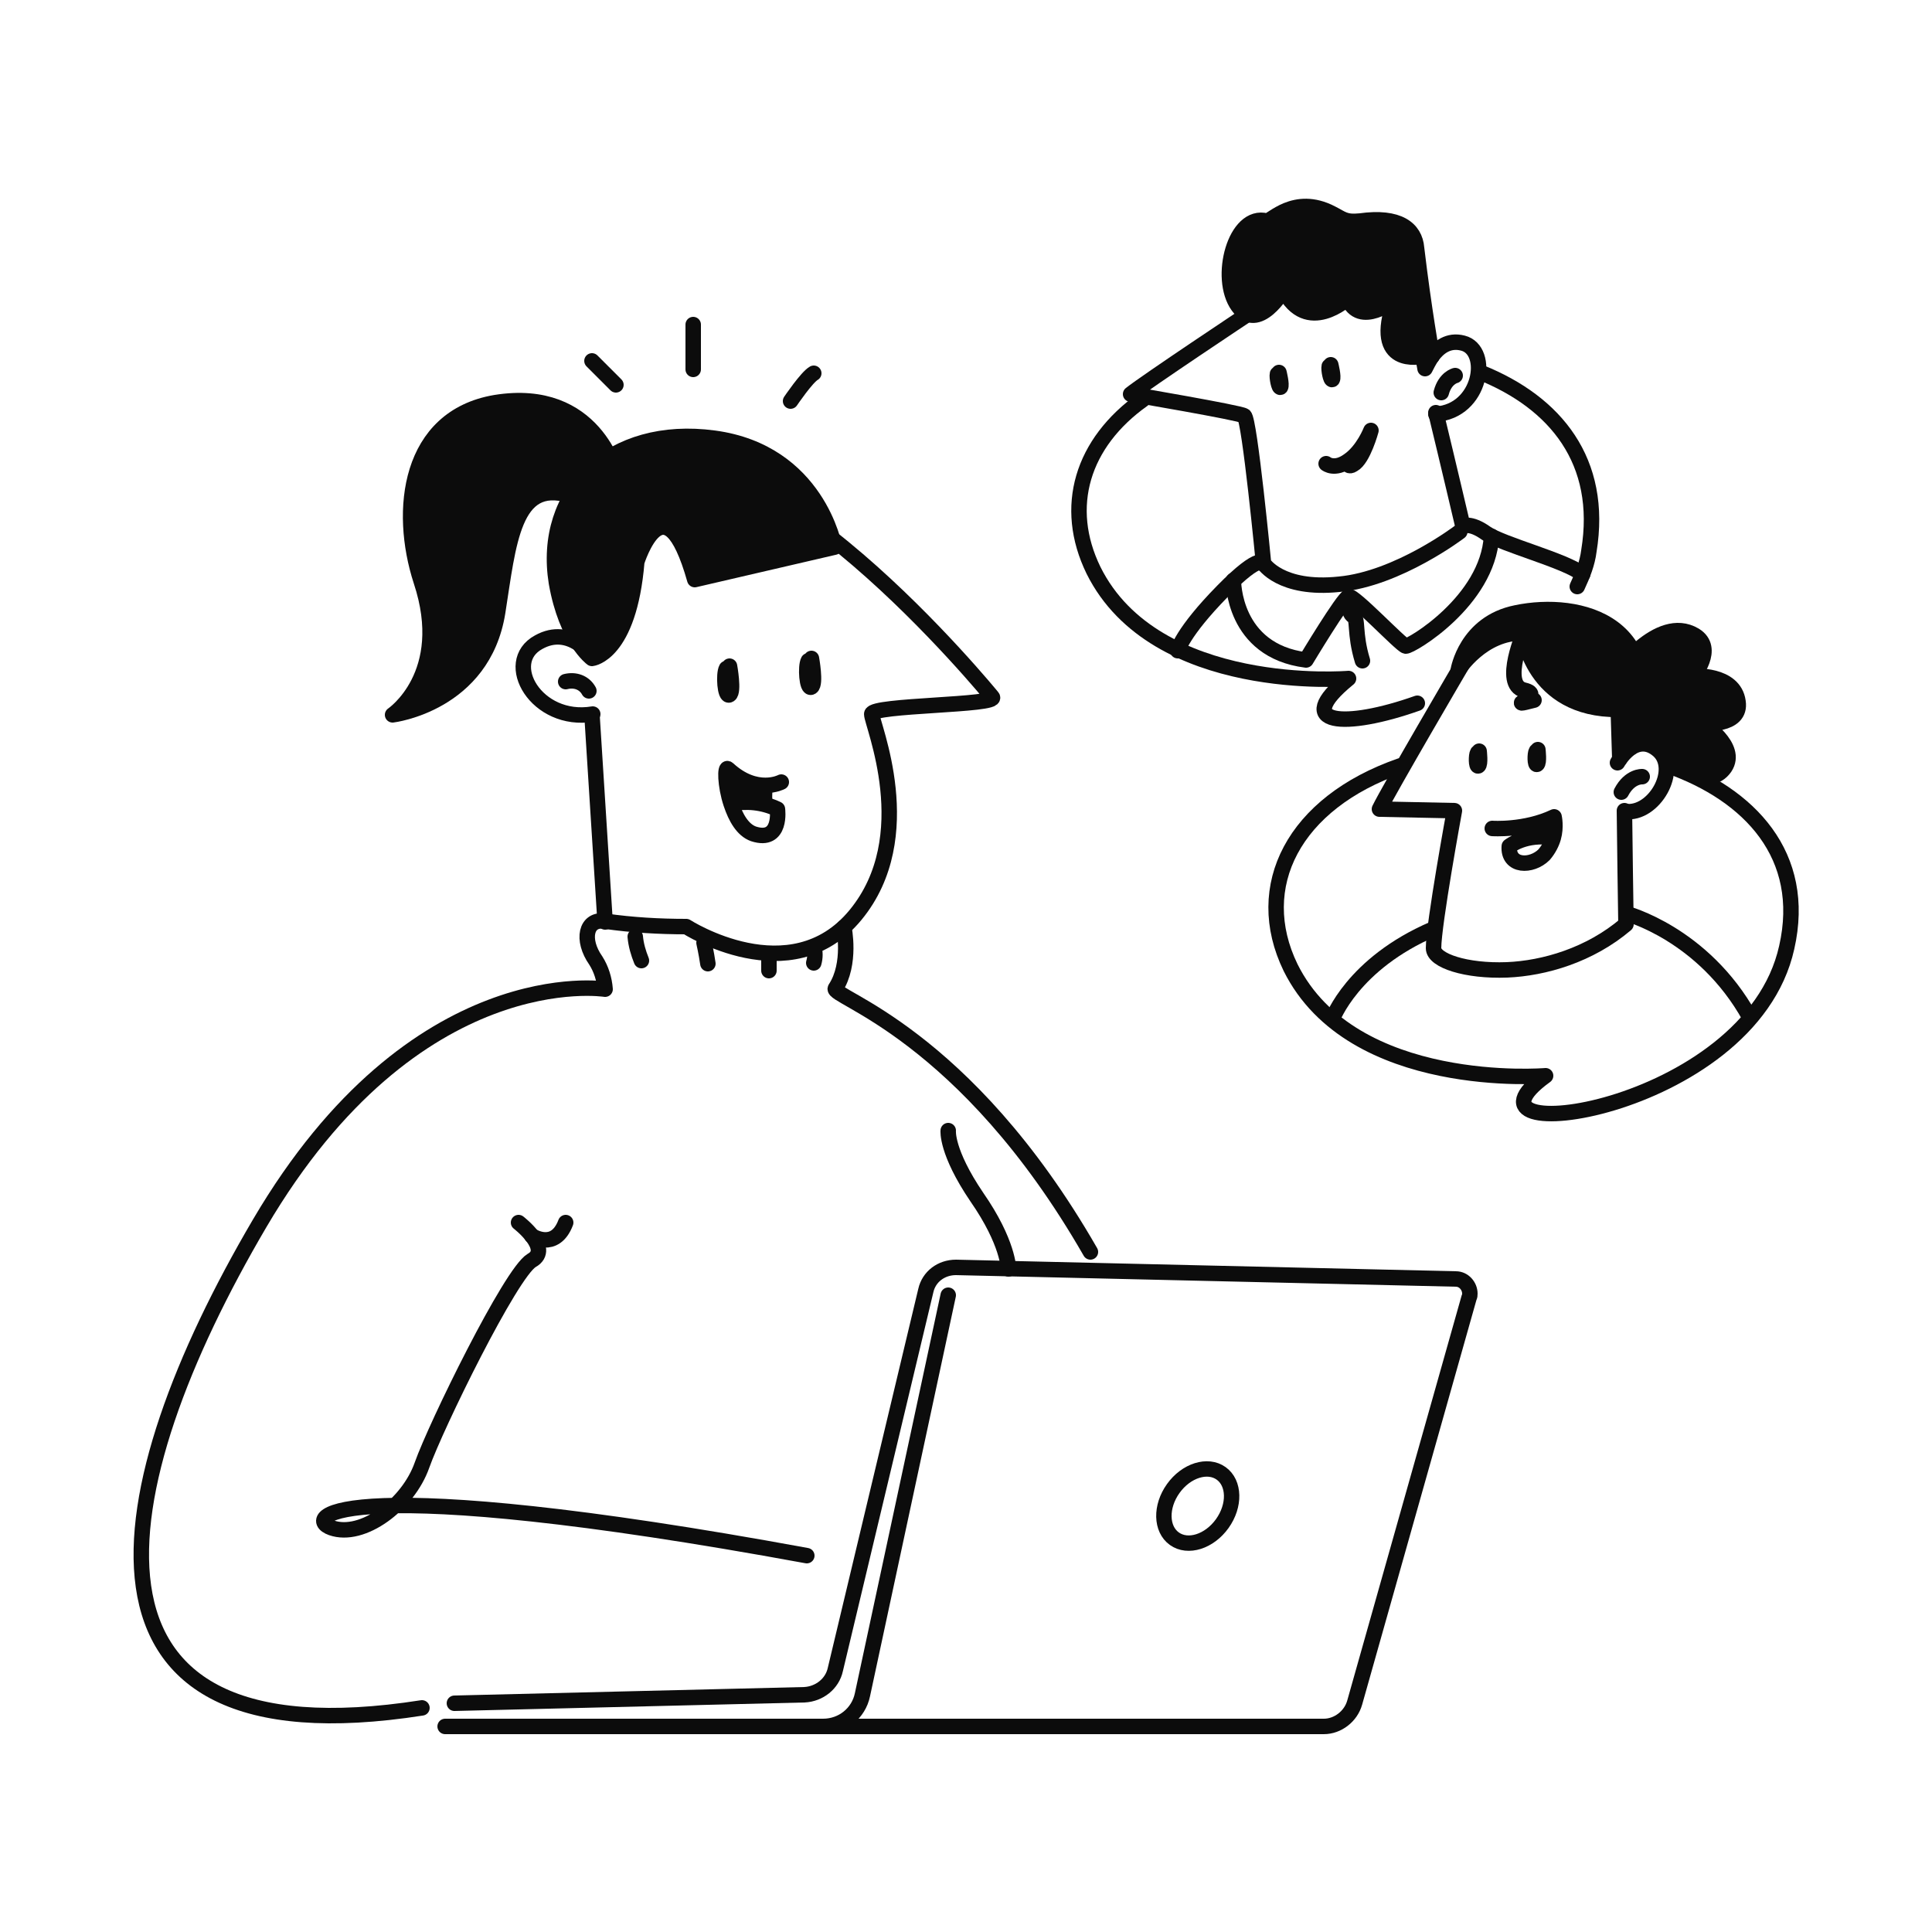 <?xml version="1.0" encoding="utf-8"?>
<!-- Generator: Adobe Illustrator 27.0.1, SVG Export Plug-In . SVG Version: 6.00 Build 0)  -->
<svg version="1.1" id="Layer_1" xmlns="http://www.w3.org/2000/svg" xmlns:xlink="http://www.w3.org/1999/xlink" x="0px" y="0px"
	 viewBox="0 0 250 250" style="enable-background:new 0 0 250 250;" xml:space="preserve">
<style type="text/css">
	.st0{fill:#E9EFF4;}
	.st1{fill:none;stroke:#0C0C0C;stroke-width:2;stroke-linecap:round;stroke-linejoin:round;stroke-miterlimit:10;}
	.st2{fill:#0C0C0C;stroke:#0C0C0C;stroke-width:2;stroke-linecap:round;stroke-linejoin:round;stroke-miterlimit:10;}
	.st3{fill:#0C0C0C;}
	.st4{fill:#E15C43;stroke:#EF4962;stroke-width:2;stroke-linecap:round;stroke-linejoin:round;stroke-miterlimit:10;}
	.st5{fill:#FEE745;stroke:#FEE745;stroke-width:2;stroke-linecap:round;stroke-linejoin:round;stroke-miterlimit:10;}
	.st6{fill:none;stroke:#0C0C0C;stroke-width:2;stroke-linecap:round;stroke-linejoin:round;stroke-miterlimit:10;}
	.st7{fill:none;stroke:#0C0C0C;stroke-width:2;stroke-linecap:round;stroke-linejoin:round;stroke-miterlimit:10;}
	.st8{fill:none;stroke:#0C0C0C;stroke-width:2;stroke-linecap:round;stroke-linejoin:round;stroke-miterlimit:10;}
	.st9{fill:none;}
	.st10{fill:#E15C43;}
	.st11{fill:#FEE745;}
	.st12{fill:none;stroke:#E15C43;stroke-miterlimit:10;}
	.st13{fill:none;stroke:#FEE745;stroke-width:2;stroke-linecap:round;stroke-linejoin:round;stroke-miterlimit:10;}
	.st14{fill:none;stroke:#0C0C0C;stroke-width:2;stroke-linecap:round;stroke-linejoin:round;stroke-miterlimit:10;}
	.st15{fill:#FFFFFF;stroke:#0C0C0C;stroke-width:2;stroke-linecap:round;stroke-linejoin:round;stroke-miterlimit:10;}
	.st16{fill:#DAE7F1;}
	.st17{fill:none;stroke:#0C0C0C;stroke-width:2;stroke-linecap:round;stroke-linejoin:round;stroke-miterlimit:10;}
	.st18{fill:#010101;}
	.st19{fill:#E15C42;stroke:#E15C42;stroke-width:2;stroke-linecap:round;stroke-linejoin:round;stroke-miterlimit:10;}
	.st20{fill:#FFFFFF;}
	.st21{fill:none;stroke:#0C0C0C;stroke-width:2.43;stroke-linecap:round;stroke-linejoin:round;}
	.st22{fill:#0C0C0C;stroke:#0C0C0C;stroke-width:2.43;stroke-linecap:round;stroke-linejoin:round;}
	.st23{fill:none;stroke:#0C0C0C;stroke-width:2.56;stroke-linecap:round;stroke-linejoin:round;}
	.st24{fill:#0C0C0C;stroke:#0C0C0C;stroke-width:2.56;stroke-linecap:round;stroke-linejoin:round;}
	.st25{fill:none;stroke:#0C0C0C;stroke-width:2.42;stroke-linecap:round;stroke-linejoin:round;}
	.st26{fill:#0C0C0C;stroke:#0C0C0C;stroke-width:2.42;stroke-linecap:round;stroke-linejoin:round;}
	.st27{fill:none;stroke:#0C0C0C;stroke-width:2;stroke-linecap:round;stroke-linejoin:round;}
	.st28{fill:#0C0C0C;stroke:#0C0C0C;stroke-width:2;stroke-linecap:round;stroke-linejoin:round;}
	.st29{fill:none;stroke:#0C0C0C;stroke-width:1.992;stroke-linecap:round;stroke-linejoin:round;stroke-miterlimit:3.985;}
	.st30{fill:none;stroke:#0C0C0C;stroke-width:3.89;stroke-linecap:round;stroke-linejoin:round;}
	.st31{fill:#FEE745;stroke:#FEE745;stroke-width:2.26;stroke-linecap:round;stroke-linejoin:round;}
	.st32{fill:none;stroke:#0C0C0C;stroke-width:2.26;stroke-linecap:round;stroke-linejoin:round;}
	.st33{fill:#0D0D0D;stroke:#0C0C0C;stroke-width:2;stroke-linecap:round;stroke-linejoin:round;stroke-miterlimit:10;}
	.st34{fill:none;stroke:#E15C41;stroke-width:2;stroke-miterlimit:10;}
	.st35{fill:none;stroke:#E15C41;stroke-width:2;stroke-linecap:round;stroke-linejoin:round;stroke-miterlimit:10;}
	.st36{fill:#231F20;}
	.st37{fill:#E15C42;}
	.st38{fill:none;stroke:#FEE745;stroke-width:2;stroke-miterlimit:10;}
	.st39{fill:none;stroke:#231F20;stroke-width:2;stroke-miterlimit:10;}
	.st40{fill:none;stroke:#231F20;stroke-width:2;stroke-linecap:round;stroke-miterlimit:10;}
	.st41{fill:#E15C43;stroke:#E15C43;stroke-width:2;stroke-linecap:round;stroke-linejoin:round;stroke-miterlimit:10;}
	.st42{fill:#FFFFFF;stroke:#0C0C0C;stroke-width:2;stroke-miterlimit:10;}
	.st43{fill:#FEE745;stroke:#0C0C0C;stroke-width:2;stroke-miterlimit:10;}
	.st44{fill:#0C0C0C;stroke:#0C0C0C;stroke-width:2;stroke-miterlimit:10;}
	.st45{fill:#E15C43;stroke:#0C0C0C;stroke-width:2;stroke-miterlimit:10;}
	.st46{fill:#231F20;stroke:#231F20;stroke-width:2;stroke-miterlimit:10;}
	.st47{fill:none;stroke:#0C0C0C;stroke-width:2;stroke-miterlimit:10;}
	.st48{stroke:#231F20;stroke-width:2;stroke-miterlimit:10;}
	.st49{fill:#FFFFFF;stroke:#231F20;stroke-width:2;stroke-miterlimit:10;}
	.st50{fill:#FFFFFF;stroke:#231F20;stroke-width:2;stroke-linecap:round;stroke-miterlimit:10;}
	.st51{fill:#FFFFFF;stroke:#0C0C0C;stroke-width:2;stroke-linecap:round;stroke-miterlimit:10;}
	.st52{fill:none;stroke:#0C0C0C;stroke-width:2;stroke-linecap:round;stroke-miterlimit:10;}
	.st53{fill:none;stroke:#E15C43;stroke-width:2;stroke-linecap:round;stroke-linejoin:round;stroke-miterlimit:10;}
	.st54{fill:none;stroke:#E15C43;stroke-width:2;stroke-linecap:round;stroke-linejoin:round;}
</style>
<g>
	<g>
		<path class="st2" d="M191.4,97.2c0,0,0.2,1.7-0.1,1.9c-0.3,0.2-0.3-1.4-0.1-1.7"/>
		<path class="st2" d="M199,97c0,0,0.2,1.7-0.1,1.9s-0.3-1.4-0.1-1.7"/>
		<path class="st1" d="M189.2,86c0,0-9.5,16.2-10.7,18.7l9.7,0.2c0,0-2.7,14.7-2.7,17.8c0,1.6,4.2,3,9.5,2.8
			c4.8-0.2,10.7-1.9,15.4-5.9c0,0-0.2-13.3-0.2-14.7"/>
		<path class="st1" d="M209.3,98.7c0,0,2.3-4.2,5.3-1.6c2.8,2.5-0.6,8.4-4.3,7.9"/>
		<path class="st1" d="M212.5,100.5c0,0-1.6-0.1-2.7,2"/>
		<path class="st2" d="M209.6,98.2l-0.2-6.4c-11.2,0.1-12.3-9.9-12.3-9.9c-5.3-0.1-8.4,4.8-8.4,4.8s1-6.1,7.5-7.4
			c8.1-1.7,20.4,1.2,14.9,17.4"/>
		<path class="st2" d="M209,87.3c0,0,5.6-7.9,10.3-5.1c2.8,1.7-0.2,5.3-0.2,5.3s5.3-0.4,5.8,3.3c0.5,3.3-4.6,2.8-4.6,2.8
			s4.7,3,2.9,5.7c-1.6,2.3-4.7,1.1-7.5-0.8c0,0-0.5-1.6-1-2c-0.4-0.3-1.6-0.4-2.1-0.4c-2,0.1-2.4-2.2-2.4-2.2S209.9,89.3,209,87.3z"
			/>
		<path class="st1" d="M201,108.4c-0.2,0.7-0.6,1.5-1.2,2.2c-1.6,1.6-4.7,1.6-4.5-1.1C195.3,109.5,197.4,107.8,201,108.4
			c0.4-1.4,0.1-2.7,0.1-2.7c-3.8,1.8-8,1.5-8,1.5"/>
		<path class="st3" d="M195.4,107.2c0,0,0.4,1.1,0.1,2.1c0,0,2.7-1.4,5.2-0.9c0,0,0.5-1.7,0.3-2.7
			C201.1,105.7,198.6,107,195.4,107.2z"/>
		<path class="st1" d="M215.9,99.1c10.5,3.7,18,11.6,15.3,23.5c-4.8,21.6-44.9,26.5-31.2,16.6c0,0-25,2.1-33-14
			c-5.1-10.5,0.4-21.3,14.2-26.1"/>
		<path class="st1" d="M172.4,131.9c0,0,2.6-7.2,13.1-11.7"/>
		<path class="st1" d="M210.4,118.2c0,0,10,2.6,16,13.4"/>
		<path class="st1" d="M197.3,81.6c0,0-3.1,7-0.1,7.7c3,0.7-3,2.4,1.3,1.3"/>
		<path class="st2" d="M165.5,48.2c0,0,0.4,1.6,0.2,1.9c-0.2,0.2-0.5-1.3-0.4-1.7"/>
		<path class="st2" d="M172.2,47.2c0,0,0.4,1.6,0.2,1.9c-0.2,0.2-0.5-1.3-0.4-1.7"/>
		<path class="st1" d="M183.4,91c-9.3,3.3-16.4,2.9-8.9-3.2c0,0-25,2.1-33-14c-4-8.2-1.5-16.5,6.4-22.1"/>
		<path class="st1" d="M191.6,48.2c9.7,3.9,15.9,11.5,14,23.1c-0.2,1.6-0.8,3.1-1.5,4.6"/>
		<path class="st1" d="M161.7,40.5c0,0-13.4,8.9-15.4,10.5c0,0,14.1,2.4,14.7,2.8c0.7,0.4,2.5,19.1,2.5,19.1s2.2,3.5,9.8,2.7
			c7.6-0.7,15.6-6.8,15.6-6.8"/>
		<path class="st2" d="M185.3,46.1c-0.4,0.6-0.7,1.2-0.9,1.6c-0.1-0.6-0.2-1.2-0.4-1.6c0,0-6.7,1.6-3.5-7.3c0,0-4.6,3.7-6.1-0.2
			c0,0-5.3,4.9-8.3-1.1c0,0-3.3,5.7-5.9,2.1c-2.6-3.6-0.4-12.1,3.7-11c0.6,0.1,3.6-3.5,8.4-1c1.4,0.7,1.7,1.2,3.7,1
			c5-0.7,7.1,1,7.3,3.5C184.3,40.5,185.3,45.7,185.3,46.1z"/>
		<path class="st1" d="M185.3,46.1L185.3,46.1"/>
		<path class="st1" d="M185.8,53.4c1.6,6.6,3.5,14.7,3.5,14.7s0.9-0.6,3,0.9c2.2,1.5,10.2,3.5,12.5,5.3"/>
		<path class="st1" d="M185.3,46.1c0.8-1.1,2.1-2.2,4-1.7c3.6,0.9,2.4,8.8-3.5,9.2"/>
		<path class="st1" d="M188.3,48.6c0,0-1.3,0.3-1.8,2.2"/>
		<path class="st1" d="M171.6,60c0,0,1.1,0.9,2.9-0.4c1.9-1.3,2.9-3.9,2.9-3.9s-1,3.7-2.3,4.4c-0.6,0.4-0.7-0.1-0.7-0.1"/>
		<path class="st1" d="M163.5,73c0,0-0.2-1.7-5.3,3.5c-5.3,5.4-5.8,7.7-5.8,7.7"/>
		<path class="st1" d="M159.6,75.1c0,0-0.1,9.1,9.4,10.3c0,0,4.8-8,5.5-8.2c0.6-0.3,6.8,6.3,7.4,6.4s10.6-5.8,11.1-14.2"/>
		<path class="st1" d="M174.5,77.2c0,0-0.1,2.2,0.6,2.5s0.1,2.2,1.2,5.8"/>
	</g>
	<g>
		<path class="st27" d="M54.6,221c-48,7.5-41.1-28.5-21-62.7S78.3,128,78.3,128c-0.1-1.3-0.5-2.6-1.2-3.7c-1.9-2.7-1.3-5.5,1.2-5.1
			c3.5,0.5,7,0.7,10.5,0.7c0,0,13.5,8.7,21.9-1.5s2.1-24.7,2.1-26c0-1.2,16.5-1.1,15.6-2.2c0,0-30.7-37.7-47-29
			c-10.3,5.4-4.7,23.8-4.7,23.8s-2.9-4.2-7-1.9c-4.8,2.6-0.3,10.5,7,9.3"/>
		<line class="st27" x1="76.6" y1="92.5" x2="78.3" y2="119.3"/>
		<path class="st27" d="M109.2,120c0,0,1,4.7-1.1,7.9c-0.7,1.1,16.7,5.7,33,34.1"/>
		<path class="st27" d="M73.2,88.2c1.2-0.3,2.4,0.1,3,1.2"/>
		<path class="st27" d="M82.2,121.2c0.1,1.1,0.4,2.1,0.8,3.1"/>
		<path class="st27" d="M91.1,122c0,0,0.3,1.3,0.5,2.7"/>
		<path class="st27" d="M99.5,123.5c0,0.7,0,1.4,0,2.1"/>
		<path class="st27" d="M105.3,122.5c0.2,0.7,0.2,1.4,0,2.1"/>
		<path class="st28" d="M76.6,85.2c0,0,4.8-0.5,5.8-12.5c0,0,3.6-11.5,7.5,2.3l18.1-4.2c0,0-2.2-12.3-15.6-14.1
			c-13.3-1.8-22.3,6.9-20.4,18.7C73.3,82.8,76.6,85.2,76.6,85.2z"/>
		<path class="st28" d="M79.7,61.3c0,0-2.7-11.3-15.6-9.2C52.9,54,51.5,66,54.5,75.2c4,12.1-3.7,17.3-3.7,17.3s11.7-1.4,13.6-13.3
			c1.4-8.9,2-17.3,9.3-15.1"/>
		<path class="st27" d="M94.4,86.2c0,0,0.6,3.3,0,3.7s-0.8-2.7-0.4-3.4"/>
		<path class="st27" d="M105,85.2c0,0,0.6,3.3,0,3.7s-0.8-2.7-0.4-3.4"/>
		<path class="st27" d="M94.6,104c2-0.4,4.1-0.2,6,0.7c0,0,0.6,4.4-3.1,3.2C96.1,107.4,95.2,105.8,94.6,104
			c-0.8-2.4-0.8-4.9-0.4-4.5c3.7,3.4,6.9,1.7,6.9,1.7"/>
		<path class="st27" d="M67.1,158.2c0,0,4.4,3.4,1.7,4.9c-2.7,1.6-12.4,21.4-14.2,26.5s-7.7,9.5-11.7,8.1c-4-1.4,1.6-7.4,61.5,3.6"
			/>
		<path class="st27" d="M58.8,220.4l45.3-1.1c1.9-0.1,3.6-1.4,4-3.3l11.7-49c0.4-1.8,2-3,3.9-3l64.7,1.5c1,0,1.8,0.9,1.8,1.9
			c0,0.2,0,0.3-0.1,0.5l-14.8,52.4c-0.5,1.8-2.2,3.1-4,3.1H57.6"/>
		<path class="st27" d="M122.7,167.6l-11.1,51.7c-0.5,2.4-2.6,4.1-5.1,4.1h-5.7"/>
		
			<ellipse transform="matrix(0.582 -0.813 0.813 0.582 -93.674 207.465)" class="st29" cx="155" cy="194.9" rx="5.2" ry="3.9"/>
		<path class="st27" d="M122.7,146.3c0,0-0.3,2.7,3.7,8.6c4.1,5.9,4.1,9.3,4.1,9.3"/>
		<path class="st27" d="M68.8,159.9c0,0,3,2,4.4-1.7"/>
		<path class="st27" d="M89.7,47.8V42"/>
		<line class="st27" x1="79.7" y1="49.8" x2="76.6" y2="46.7"/>
		<path class="st27" d="M102.3,51.9c0,0,2.1-3.1,3-3.6"/>
		<path class="st3" d="M100,101.6c-0.1,1-0.1,1.9,0,2.9c0,0-2.9-1.2-5.2-0.4c-0.4-0.7-0.6-1.4-0.7-2.2c-0.1-1.3-0.4-2.8,0.1-2.3
			C94.8,100,97.4,102.4,100,101.6z"/>
	</g>
</g>
</svg>
